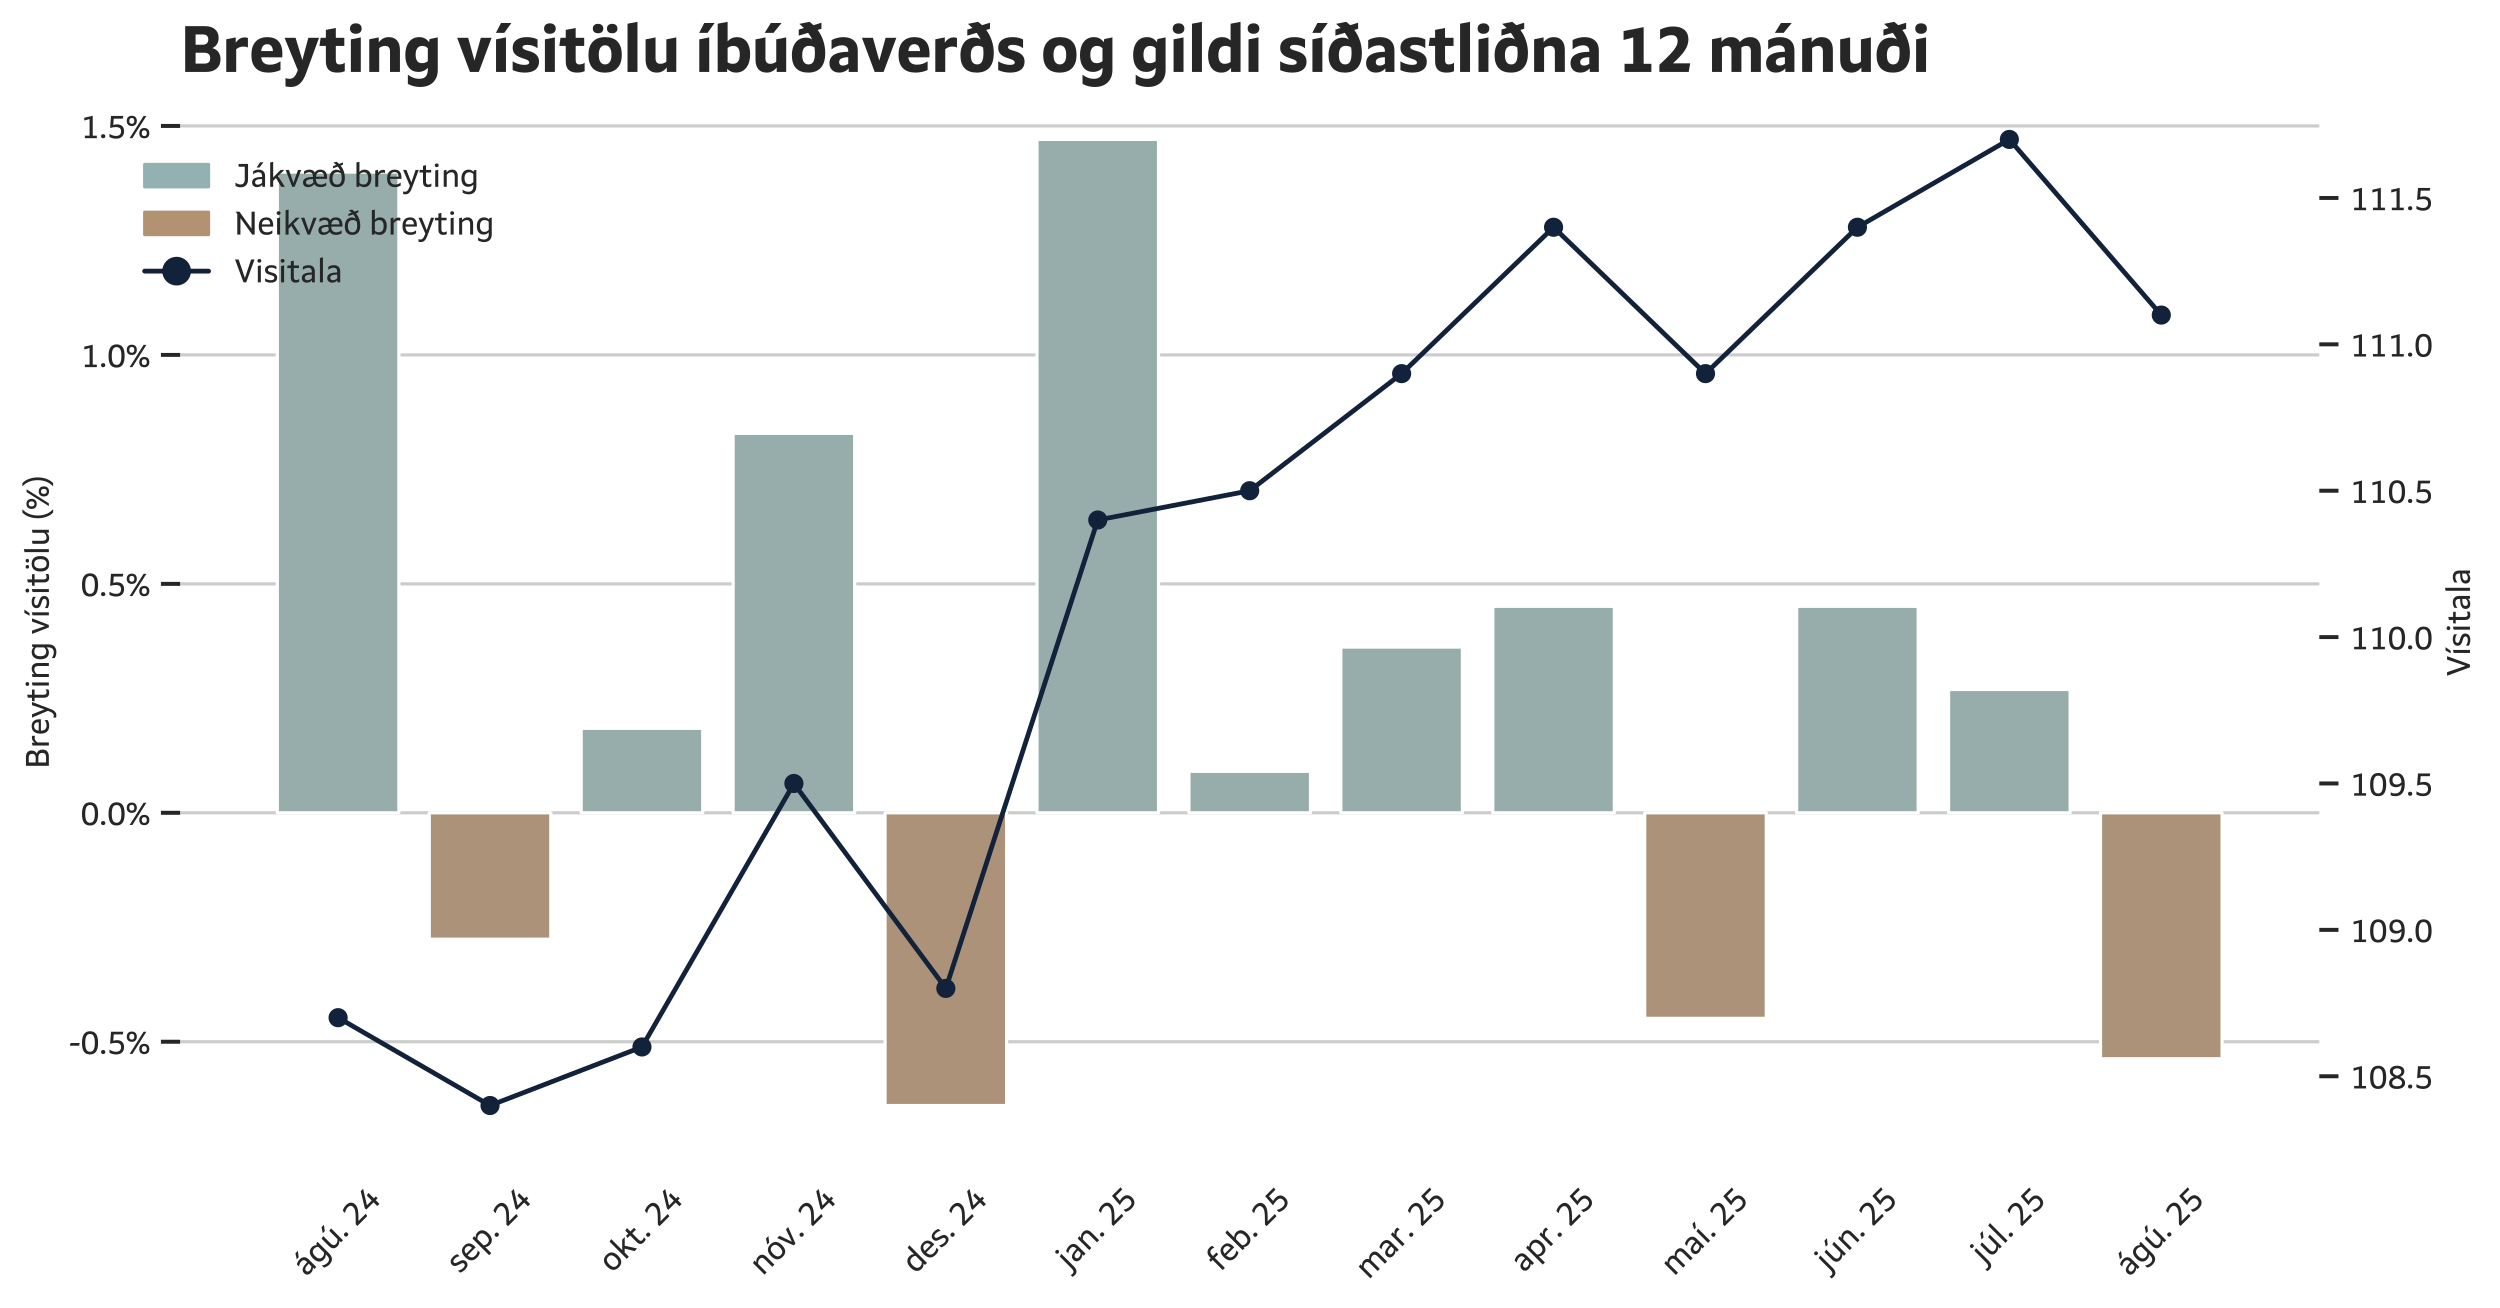 <?xml version="1.0" encoding="utf-8" standalone="no"?>
<!DOCTYPE svg PUBLIC "-//W3C//DTD SVG 1.1//EN"
  "http://www.w3.org/Graphics/SVG/1.1/DTD/svg11.dtd">
<svg xmlns:xlink="http://www.w3.org/1999/xlink" width="782.53pt" height="409.51pt" viewBox="0 0 782.53 409.51" xmlns="http://www.w3.org/2000/svg" version="1.1">
 <defs>
  <style type="text/css">*{stroke-linejoin: round; stroke-linecap: butt}</style>
 </defs>
 <g id="figure_1">
  <g id="patch_1">
   <path d="M 0 409.51 
L 782.53 409.51 
L 782.53 0 
L 0 0 
z
" style="fill: #ffffff"/>
  </g>
  <g id="axes_1">
   <g id="patch_2">
    <path d="M 56.37 361.159 
L 725.97 361.159 
L 725.97 28.519 
L 56.37 28.519 
z
" style="fill: #ffffff"/>
   </g>
   <g id="matplotlib.axis_1">
    <g id="xtick_1">
     <g id="text_1">
      <!-- ágú. 24 -->
      <g style="fill: #262626" transform="translate(95.771 399.827) rotate(-45) scale(0.1 -0.1)">
       <defs>
        <path id="Setimo-Regular-e1" d="M 320 851 
Q 320 1402 800 1664 
Q 1280 1926 2278 1926 
L 2278 2112 
Q 2278 2470 2096 2662 
Q 1914 2854 1568 2854 
Q 1306 2854 1027 2745 
Q 749 2637 525 2445 
L 525 3040 
Q 1011 3360 1619 3360 
Q 2208 3360 2534 3040 
Q 2861 2720 2861 2131 
L 2861 0 
L 2310 0 
L 2310 416 
Q 2144 186 1878 61 
Q 1613 -64 1299 -64 
Q 845 -64 582 182 
Q 320 429 320 851 
z
M 1440 422 
Q 1683 422 1907 524 
Q 2131 627 2278 806 
L 2278 1517 
Q 1568 1517 1238 1366 
Q 909 1216 909 890 
Q 909 666 1046 544 
Q 1184 422 1440 422 
z
M 1216 3776 
L 1869 4787 
L 2547 4787 
L 1754 3776 
L 1216 3776 
z
" transform="scale(0.016)"/>
        <path id="Setimo-Regular-67" d="M 1709 3360 
Q 2003 3360 2259 3241 
Q 2515 3123 2682 2912 
L 2707 3213 
L 3206 3328 
L 3206 51 
Q 3206 -666 2806 -1069 
Q 2406 -1472 1696 -1472 
Q 1382 -1472 1078 -1385 
Q 774 -1299 525 -1139 
L 525 -544 
Q 762 -749 1059 -857 
Q 1357 -966 1658 -966 
Q 2118 -966 2368 -697 
Q 2618 -429 2618 58 
L 2618 454 
Q 2246 0 1626 0 
Q 992 0 640 429 
Q 288 858 288 1632 
Q 288 2445 662 2902 
Q 1037 3360 1709 3360 
z
M 1766 518 
Q 2016 518 2237 627 
Q 2458 736 2618 934 
L 2618 2496 
Q 2291 2842 1837 2842 
Q 1370 2842 1133 2544 
Q 896 2246 896 1670 
Q 896 1107 1120 812 
Q 1344 518 1766 518 
z
" transform="scale(0.016)"/>
        <path id="Setimo-Regular-fa" d="M 2707 0 
L 2707 486 
Q 2298 -64 1632 -64 
Q 1094 -64 809 259 
Q 525 582 525 1184 
L 525 3194 
L 1114 3322 
L 1114 1254 
Q 1114 454 1754 454 
Q 2016 454 2256 582 
Q 2496 710 2675 947 
L 2675 3194 
L 3264 3322 
L 3264 0 
L 2707 0 
z
M 1453 3776 
L 2106 4787 
L 2784 4787 
L 1990 3776 
L 1453 3776 
z
" transform="scale(0.016)"/>
        <path id="Setimo-Regular-2e" d="M 352 384 
Q 352 563 467 672 
Q 582 781 774 781 
Q 966 781 1078 675 
Q 1190 570 1190 384 
Q 1190 198 1078 89 
Q 966 -19 774 -19 
Q 582 -19 467 89 
Q 352 198 352 384 
z
" transform="scale(0.016)"/>
        <path id="Setimo-Regular-20" transform="scale(0.016)"/>
        <path id="Setimo-Regular-32" d="M 3213 3238 
Q 3213 2893 3062 2553 
Q 2912 2214 2525 1750 
Q 2138 1286 1363 531 
L 3366 531 
L 3270 0 
L 531 0 
L 531 442 
Q 1370 1274 1795 1747 
Q 2221 2221 2397 2541 
Q 2573 2861 2573 3194 
Q 2573 3539 2365 3728 
Q 2157 3917 1779 3917 
Q 1498 3917 1190 3805 
Q 883 3693 614 3494 
L 614 4115 
Q 1184 4448 1843 4448 
Q 2496 4448 2854 4131 
Q 3213 3814 3213 3238 
z
" transform="scale(0.016)"/>
        <path id="Setimo-Regular-34" d="M 2950 1536 
L 3482 1536 
L 3482 1037 
L 2950 1037 
L 2950 0 
L 2355 0 
L 2355 1037 
L 326 1037 
L 326 1421 
L 2125 4352 
L 2790 4352 
L 1030 1536 
L 2355 1536 
L 2355 2899 
L 2950 3034 
L 2950 1536 
z
" transform="scale(0.016)"/>
       </defs>
       <use xlink:href="#Setimo-Regular-e1"/>
       <use xlink:href="#Setimo-Regular-67" x="52.9"/>
       <use xlink:href="#Setimo-Regular-fa" x="111.7"/>
       <use xlink:href="#Setimo-Regular-2e" x="171.4"/>
       <use xlink:href="#Setimo-Regular-20" x="195.5"/>
       <use xlink:href="#Setimo-Regular-32" x="219"/>
       <use xlink:href="#Setimo-Regular-34" x="278"/>
      </g>
     </g>
    </g>
    <g id="xtick_2">
     <g id="text_2">
      <!-- sep. 24 -->
      <g style="fill: #262626" transform="translate(143.872 398.95) rotate(-45) scale(0.1 -0.1)">
       <defs>
        <path id="Setimo-Regular-73" d="M 864 2458 
Q 864 2304 963 2208 
Q 1062 2112 1225 2048 
Q 1389 1984 1584 1933 
Q 1779 1882 1971 1811 
Q 2163 1741 2326 1632 
Q 2490 1523 2589 1350 
Q 2688 1178 2688 915 
Q 2688 448 2355 192 
Q 2022 -64 1421 -64 
Q 800 -64 320 211 
L 320 781 
Q 531 614 832 515 
Q 1133 416 1434 416 
Q 1760 416 1942 537 
Q 2125 659 2125 870 
Q 2125 1030 2025 1132 
Q 1926 1235 1763 1302 
Q 1600 1370 1408 1427 
Q 1216 1485 1021 1552 
Q 826 1619 662 1724 
Q 499 1830 400 1993 
Q 301 2157 301 2406 
Q 301 2854 633 3107 
Q 966 3360 1555 3360 
Q 2125 3360 2528 3104 
L 2528 2534 
Q 2336 2701 2080 2790 
Q 1824 2880 1530 2880 
Q 1210 2880 1037 2768 
Q 864 2656 864 2458 
z
" transform="scale(0.016)"/>
        <path id="Setimo-Regular-65" d="M 870 1555 
Q 896 979 1145 710 
Q 1395 442 1894 442 
Q 2470 442 2944 832 
L 2944 243 
Q 2464 -64 1837 -64 
Q 1075 -64 681 365 
Q 288 794 288 1626 
Q 288 2464 672 2912 
Q 1056 3360 1773 3360 
Q 2432 3360 2768 2960 
Q 3104 2560 3104 1779 
Q 3104 1600 3098 1555 
L 870 1555 
z
M 1754 2886 
Q 992 2886 883 1984 
L 2528 1984 
Q 2509 2445 2320 2665 
Q 2131 2886 1754 2886 
z
" transform="scale(0.016)"/>
        <path id="Setimo-Regular-70" d="M 2054 -64 
Q 1786 -64 1549 25 
Q 1312 115 1146 275 
L 1146 -1408 
L 557 -1408 
L 557 3200 
L 1114 3328 
L 1114 2867 
Q 1504 3360 2144 3360 
Q 2771 3360 3123 2921 
Q 3475 2483 3475 1696 
Q 3475 870 3100 403 
Q 2726 -64 2054 -64 
z
M 2003 2842 
Q 1485 2842 1146 2419 
L 1146 749 
Q 1446 454 1920 454 
Q 2867 454 2867 1658 
Q 2867 2234 2646 2538 
Q 2426 2842 2003 2842 
z
" transform="scale(0.016)"/>
       </defs>
       <use xlink:href="#Setimo-Regular-73"/>
       <use xlink:href="#Setimo-Regular-65" x="46.2"/>
       <use xlink:href="#Setimo-Regular-70" x="99.2"/>
       <use xlink:href="#Setimo-Regular-2e" x="158"/>
       <use xlink:href="#Setimo-Regular-20" x="182.1"/>
       <use xlink:href="#Setimo-Regular-32" x="205.6"/>
       <use xlink:href="#Setimo-Regular-34" x="264.6"/>
      </g>
     </g>
    </g>
    <g id="xtick_3">
     <g id="text_3">
      <!-- okt. 24 -->
      <g style="fill: #262626" transform="translate(191.574 398.659) rotate(-45) scale(0.1 -0.1)">
       <defs>
        <path id="Setimo-Regular-6f" d="M 3315 1645 
Q 3315 813 2924 374 
Q 2534 -64 1792 -64 
Q 1050 -64 669 368 
Q 288 800 288 1645 
Q 288 2477 678 2918 
Q 1069 3360 1811 3360 
Q 2554 3360 2934 2928 
Q 3315 2496 3315 1645 
z
M 896 1651 
Q 896 442 1798 442 
Q 2707 442 2707 1651 
Q 2707 2854 1805 2854 
Q 896 2854 896 1651 
z
" transform="scale(0.016)"/>
        <path id="Setimo-Regular-6b" d="M 1139 1830 
L 2579 3296 
L 3302 3296 
L 2086 2099 
L 3430 0 
L 2714 0 
L 1696 1709 
L 1139 1158 
L 1139 0 
L 557 0 
L 557 4762 
L 1139 4896 
L 1139 1830 
z
" transform="scale(0.016)"/>
        <path id="Setimo-Regular-74" d="M 166 3296 
L 794 3296 
L 794 4109 
L 1382 4243 
L 1382 3296 
L 2394 3296 
L 2394 2790 
L 1382 2790 
L 1382 1030 
Q 1382 736 1494 589 
Q 1606 442 1850 442 
Q 2010 442 2163 496 
Q 2317 550 2432 640 
L 2432 90 
Q 2125 -64 1747 -64 
Q 794 -64 794 966 
L 794 2790 
L 83 2790 
L 166 3296 
z
" transform="scale(0.016)"/>
       </defs>
       <use xlink:href="#Setimo-Regular-6f"/>
       <use xlink:href="#Setimo-Regular-6b" x="56.3"/>
       <use xlink:href="#Setimo-Regular-74" x="111.8"/>
       <use xlink:href="#Setimo-Regular-2e" x="153.9"/>
       <use xlink:href="#Setimo-Regular-20" x="178"/>
       <use xlink:href="#Setimo-Regular-32" x="201.5"/>
       <use xlink:href="#Setimo-Regular-34" x="260.5"/>
      </g>
     </g>
    </g>
    <g id="xtick_4">
     <g id="text_4">
      <!-- nóv. 24 -->
      <g style="fill: #262626" transform="translate(238.668 399.586) rotate(-45) scale(0.1 -0.1)">
       <defs>
        <path id="Setimo-Regular-6e" d="M 1114 3328 
L 1114 2810 
Q 1523 3360 2189 3360 
Q 2726 3360 3011 3037 
Q 3296 2714 3296 2112 
L 3296 0 
L 2707 0 
L 2707 2042 
Q 2707 2842 2067 2842 
Q 1805 2842 1565 2714 
Q 1325 2586 1146 2349 
L 1146 0 
L 557 0 
L 557 3200 
L 1114 3328 
z
" transform="scale(0.016)"/>
        <path id="Setimo-Regular-f3" d="M 3315 1645 
Q 3315 813 2924 374 
Q 2534 -64 1792 -64 
Q 1050 -64 669 368 
Q 288 800 288 1645 
Q 288 2477 678 2918 
Q 1069 3360 1811 3360 
Q 2554 3360 2934 2928 
Q 3315 2496 3315 1645 
z
M 896 1651 
Q 896 442 1798 442 
Q 2707 442 2707 1651 
Q 2707 2854 1805 2854 
Q 896 2854 896 1651 
z
M 1363 3776 
L 2016 4787 
L 2694 4787 
L 1901 3776 
L 1363 3776 
z
" transform="scale(0.016)"/>
        <path id="Setimo-Regular-76" d="M 755 3296 
L 1638 762 
L 2528 3296 
L 3155 3296 
L 1869 0 
L 1389 0 
L 109 3296 
L 755 3296 
z
" transform="scale(0.016)"/>
       </defs>
       <use xlink:href="#Setimo-Regular-6e"/>
       <use xlink:href="#Setimo-Regular-f3" x="59.7"/>
       <use xlink:href="#Setimo-Regular-76" x="116"/>
       <use xlink:href="#Setimo-Regular-2e" x="167"/>
       <use xlink:href="#Setimo-Regular-20" x="191.1"/>
       <use xlink:href="#Setimo-Regular-32" x="214.6"/>
       <use xlink:href="#Setimo-Regular-34" x="273.6"/>
      </g>
     </g>
    </g>
    <g id="xtick_5">
     <g id="text_5">
      <!-- des. 24 -->
      <g style="fill: #262626" transform="translate(286.543 398.95) rotate(-45) scale(0.1 -0.1)">
       <defs>
        <path id="Setimo-Regular-64" d="M 1715 3360 
Q 1984 3360 2217 3270 
Q 2451 3181 2618 3021 
L 2618 4762 
L 3206 4896 
L 3206 0 
L 2650 0 
L 2650 429 
Q 2259 -64 1626 -64 
Q 992 -64 640 374 
Q 288 813 288 1600 
Q 288 2426 665 2893 
Q 1043 3360 1715 3360 
z
M 1766 454 
Q 2022 454 2240 560 
Q 2458 666 2618 870 
L 2618 2547 
Q 2304 2842 1843 2842 
Q 1376 2842 1136 2538 
Q 896 2234 896 1638 
Q 896 1056 1120 755 
Q 1344 454 1766 454 
z
" transform="scale(0.016)"/>
       </defs>
       <use xlink:href="#Setimo-Regular-64"/>
       <use xlink:href="#Setimo-Regular-65" x="58.8"/>
       <use xlink:href="#Setimo-Regular-73" x="111.8"/>
       <use xlink:href="#Setimo-Regular-2e" x="158"/>
       <use xlink:href="#Setimo-Regular-20" x="182.1"/>
       <use xlink:href="#Setimo-Regular-32" x="205.6"/>
       <use xlink:href="#Setimo-Regular-34" x="264.6"/>
      </g>
     </g>
    </g>
    <g id="xtick_6">
     <g id="text_6">
      <!-- jan. 25 -->
      <g style="fill: #262626" transform="translate(334.693 397.55) rotate(-45) scale(0.1 -0.1)">
       <defs>
        <path id="Setimo-Regular-6a" d="M 557 3194 
L 1146 3328 
L 1146 -102 
Q 1146 -1472 19 -1472 
Q -230 -1472 -486 -1395 
L -486 -877 
Q -282 -966 -58 -966 
Q 256 -966 406 -748 
Q 557 -531 557 -83 
L 557 3194 
z
M 851 3846 
Q 678 3846 576 3942 
Q 474 4038 474 4205 
Q 474 4371 576 4470 
Q 678 4570 851 4570 
Q 1024 4570 1129 4470 
Q 1235 4371 1235 4205 
Q 1235 4038 1129 3942 
Q 1024 3846 851 3846 
z
" transform="scale(0.016)"/>
        <path id="Setimo-Regular-61" d="M 320 851 
Q 320 1402 800 1664 
Q 1280 1926 2278 1926 
L 2278 2112 
Q 2278 2470 2096 2662 
Q 1914 2854 1568 2854 
Q 1306 2854 1027 2745 
Q 749 2637 525 2445 
L 525 3040 
Q 1011 3360 1619 3360 
Q 2208 3360 2534 3040 
Q 2861 2720 2861 2131 
L 2861 0 
L 2310 0 
L 2310 416 
Q 2144 186 1878 61 
Q 1613 -64 1299 -64 
Q 845 -64 582 182 
Q 320 429 320 851 
z
M 1440 422 
Q 1683 422 1907 524 
Q 2131 627 2278 806 
L 2278 1517 
Q 1568 1517 1238 1366 
Q 909 1216 909 890 
Q 909 666 1046 544 
Q 1184 422 1440 422 
z
" transform="scale(0.016)"/>
        <path id="Setimo-Regular-35" d="M 1331 3821 
L 1235 2579 
Q 1600 2701 1971 2701 
Q 2637 2701 2995 2352 
Q 3354 2003 3354 1357 
Q 3354 666 2944 285 
Q 2534 -96 1792 -96 
Q 1094 -96 493 237 
L 493 858 
Q 774 659 1113 547 
Q 1453 435 1792 435 
Q 2266 435 2515 668 
Q 2765 902 2765 1338 
Q 2765 1760 2515 1965 
Q 2266 2170 1754 2170 
Q 1498 2170 1190 2122 
Q 883 2074 621 1990 
L 800 4352 
L 3200 4352 
L 3098 3821 
L 1331 3821 
z
" transform="scale(0.016)"/>
       </defs>
       <use xlink:href="#Setimo-Regular-6a"/>
       <use xlink:href="#Setimo-Regular-61" x="26.6"/>
       <use xlink:href="#Setimo-Regular-6e" x="79.5"/>
       <use xlink:href="#Setimo-Regular-2e" x="139.2"/>
       <use xlink:href="#Setimo-Regular-20" x="163.3"/>
       <use xlink:href="#Setimo-Regular-32" x="186.8"/>
       <use xlink:href="#Setimo-Regular-35" x="245.8"/>
      </g>
     </g>
    </g>
    <g id="xtick_7">
     <g id="text_7">
      <!-- feb. 25 -->
      <g style="fill: #262626" transform="translate(381.996 398.27) rotate(-45) scale(0.1 -0.1)">
       <defs>
        <path id="Setimo-Regular-66" d="M 186 3296 
L 646 3296 
L 646 3533 
Q 646 4186 995 4557 
Q 1344 4928 1946 4928 
Q 2298 4928 2566 4794 
L 2566 4237 
Q 2310 4422 1984 4422 
Q 1626 4422 1430 4192 
Q 1235 3962 1235 3533 
L 1235 3296 
L 2208 3296 
L 2208 2797 
L 1235 2797 
L 1235 0 
L 646 0 
L 646 2797 
L 96 2797 
L 186 3296 
z
" transform="scale(0.016)"/>
        <path id="Setimo-Regular-62" d="M 2054 -64 
Q 1779 -64 1532 32 
Q 1286 128 1114 307 
L 1114 0 
L 557 0 
L 557 4762 
L 1146 4896 
L 1146 2906 
Q 1523 3360 2144 3360 
Q 2771 3360 3123 2921 
Q 3475 2483 3475 1696 
Q 3475 870 3097 403 
Q 2720 -64 2054 -64 
z
M 2003 2842 
Q 1747 2842 1526 2733 
Q 1306 2624 1146 2419 
L 1146 749 
Q 1459 454 1920 454 
Q 2387 454 2627 758 
Q 2867 1062 2867 1658 
Q 2867 2234 2646 2538 
Q 2426 2842 2003 2842 
z
" transform="scale(0.016)"/>
       </defs>
       <use xlink:href="#Setimo-Regular-66"/>
       <use xlink:href="#Setimo-Regular-65" x="36.6"/>
       <use xlink:href="#Setimo-Regular-62" x="89.6"/>
       <use xlink:href="#Setimo-Regular-2e" x="148.4"/>
       <use xlink:href="#Setimo-Regular-20" x="172.5"/>
       <use xlink:href="#Setimo-Regular-32" x="196"/>
       <use xlink:href="#Setimo-Regular-35" x="255"/>
      </g>
     </g>
    </g>
    <g id="xtick_8">
     <g id="text_8">
      <!-- mar. 25 -->
      <g style="fill: #262626" transform="translate(428.311 400.754) rotate(-45) scale(0.1 -0.1)">
       <defs>
        <path id="Setimo-Regular-6d" d="M 2131 3360 
Q 2451 3360 2684 3213 
Q 2918 3066 3040 2784 
Q 3443 3360 4141 3360 
Q 4646 3360 4915 3037 
Q 5184 2714 5184 2112 
L 5184 0 
L 4595 0 
L 4595 2042 
Q 4595 2842 3981 2842 
Q 3738 2842 3523 2720 
Q 3309 2598 3149 2368 
Q 3168 2234 3168 2112 
L 3168 0 
L 2579 0 
L 2579 2042 
Q 2579 2842 1958 2842 
Q 1728 2842 1520 2726 
Q 1312 2611 1146 2387 
L 1146 0 
L 557 0 
L 557 3200 
L 1114 3328 
L 1114 2842 
Q 1498 3360 2131 3360 
z
" transform="scale(0.016)"/>
        <path id="Setimo-Regular-72" d="M 557 3200 
L 1114 3328 
L 1114 2733 
Q 1478 3322 2099 3322 
Q 2304 3322 2458 3258 
L 2458 2682 
Q 2266 2778 2035 2778 
Q 1766 2778 1539 2627 
Q 1312 2477 1146 2195 
L 1146 0 
L 557 0 
L 557 3200 
z
" transform="scale(0.016)"/>
       </defs>
       <use xlink:href="#Setimo-Regular-6d"/>
       <use xlink:href="#Setimo-Regular-61" x="89.2"/>
       <use xlink:href="#Setimo-Regular-72" x="142.1"/>
       <use xlink:href="#Setimo-Regular-2e" x="183.5"/>
       <use xlink:href="#Setimo-Regular-20" x="207.6"/>
       <use xlink:href="#Setimo-Regular-32" x="231.1"/>
       <use xlink:href="#Setimo-Regular-35" x="290.1"/>
      </g>
     </g>
    </g>
    <g id="xtick_9">
     <g id="text_9">
      <!-- apr. 25 -->
      <g style="fill: #262626" transform="translate(476.943 398.604) rotate(-45) scale(0.1 -0.1)">
       <use xlink:href="#Setimo-Regular-61"/>
       <use xlink:href="#Setimo-Regular-70" x="52.9"/>
       <use xlink:href="#Setimo-Regular-72" x="111.7"/>
       <use xlink:href="#Setimo-Regular-2e" x="153.1"/>
       <use xlink:href="#Setimo-Regular-20" x="177.2"/>
       <use xlink:href="#Setimo-Regular-32" x="200.7"/>
       <use xlink:href="#Setimo-Regular-35" x="259.7"/>
      </g>
     </g>
    </g>
    <g id="xtick_10">
     <g id="text_10">
      <!-- maí. 25 -->
      <g style="fill: #262626" transform="translate(523.948 399.706) rotate(-45) scale(0.1 -0.1)">
       <defs>
        <path id="Setimo-Regular-ed" d="M 557 3194 
L 1146 3328 
L 1146 0 
L 557 0 
L 557 3194 
z
M 487 3776 
L 1037 4787 
L 1690 4787 
L 986 3776 
L 487 3776 
z
" transform="scale(0.016)"/>
       </defs>
       <use xlink:href="#Setimo-Regular-6d"/>
       <use xlink:href="#Setimo-Regular-61" x="89.2"/>
       <use xlink:href="#Setimo-Regular-ed" x="142.1"/>
       <use xlink:href="#Setimo-Regular-2e" x="168.7"/>
       <use xlink:href="#Setimo-Regular-20" x="192.8"/>
       <use xlink:href="#Setimo-Regular-32" x="216.3"/>
       <use xlink:href="#Setimo-Regular-35" x="275.3"/>
      </g>
     </g>
    </g>
    <g id="xtick_11">
     <g id="text_11">
      <!-- jún. 25 -->
      <g style="fill: #262626" transform="translate(572.237 398.03) rotate(-45) scale(0.1 -0.1)">
       <use xlink:href="#Setimo-Regular-6a"/>
       <use xlink:href="#Setimo-Regular-fa" x="26.6"/>
       <use xlink:href="#Setimo-Regular-6e" x="86.3"/>
       <use xlink:href="#Setimo-Regular-2e" x="146"/>
       <use xlink:href="#Setimo-Regular-20" x="170.1"/>
       <use xlink:href="#Setimo-Regular-32" x="193.6"/>
       <use xlink:href="#Setimo-Regular-35" x="252.6"/>
      </g>
     </g>
    </g>
    <g id="xtick_12">
     <g id="text_12">
      <!-- júl. 25 -->
      <g style="fill: #262626" transform="translate(621 395.76) rotate(-45) scale(0.1 -0.1)">
       <defs>
        <path id="Setimo-Regular-6c" d="M 1146 0 
L 557 0 
L 557 4762 
L 1146 4896 
L 1146 0 
z
" transform="scale(0.016)"/>
       </defs>
       <use xlink:href="#Setimo-Regular-6a"/>
       <use xlink:href="#Setimo-Regular-fa" x="26.6"/>
       <use xlink:href="#Setimo-Regular-6c" x="86.3"/>
       <use xlink:href="#Setimo-Regular-2e" x="112.9"/>
       <use xlink:href="#Setimo-Regular-20" x="137"/>
       <use xlink:href="#Setimo-Regular-32" x="160.5"/>
       <use xlink:href="#Setimo-Regular-35" x="219.5"/>
      </g>
     </g>
    </g>
    <g id="xtick_13">
     <g id="text_13">
      <!-- ágú. 25 -->
      <g style="fill: #262626" transform="translate(666.453 399.827) rotate(-45) scale(0.1 -0.1)">
       <use xlink:href="#Setimo-Regular-e1"/>
       <use xlink:href="#Setimo-Regular-67" x="52.9"/>
       <use xlink:href="#Setimo-Regular-fa" x="111.7"/>
       <use xlink:href="#Setimo-Regular-2e" x="171.4"/>
       <use xlink:href="#Setimo-Regular-20" x="195.5"/>
       <use xlink:href="#Setimo-Regular-32" x="219"/>
       <use xlink:href="#Setimo-Regular-35" x="278"/>
      </g>
     </g>
    </g>
   </g>
   <g id="matplotlib.axis_2">
    <g id="ytick_1">
     <g id="line2d_1">
      <path d="M 56.37 326.078 
L 725.97 326.078 
" clip-path="url(#p0633be7793)" style="fill: none; stroke: #cccccc; stroke-linecap: round"/>
     </g>
     <g id="line2d_2">
      <defs>
       <path id="m5a9864419a" d="M 0 0 
L -6 0 
" style="stroke: #262626; stroke-width: 1.25"/>
      </defs>
      <g>
       <use xlink:href="#m5a9864419a" x="56.37" y="326.078" style="fill: #262626; stroke: #262626; stroke-width: 1.25"/>
      </g>
     </g>
     <g id="text_14">
      <!-- -0.5% -->
      <g style="fill: #262626" transform="translate(21.591 329.903) scale(0.1 -0.1)">
       <defs>
        <path id="Setimo-Regular-2d" d="M 294 2150 
L 2093 2150 
L 1990 1613 
L 192 1613 
L 294 2150 
z
" transform="scale(0.016)"/>
        <path id="Setimo-Regular-30" d="M 3462 2176 
Q 3462 1030 3072 467 
Q 2682 -96 1882 -96 
Q 1069 -96 691 454 
Q 314 1005 314 2176 
Q 314 3322 707 3885 
Q 1101 4448 1894 4448 
Q 2701 4448 3081 3897 
Q 3462 3347 3462 2176 
z
M 2829 2176 
Q 2829 3072 2601 3494 
Q 2374 3917 1888 3917 
Q 1402 3917 1174 3494 
Q 947 3072 947 2176 
Q 947 1280 1174 857 
Q 1402 435 1888 435 
Q 2374 435 2601 857 
Q 2829 1280 2829 2176 
z
" transform="scale(0.016)"/>
        <path id="Setimo-Regular-25" d="M 3616 410 
Q 3859 410 3987 554 
Q 4115 698 4115 973 
Q 4115 1254 3987 1398 
Q 3859 1542 3616 1542 
Q 3379 1542 3254 1395 
Q 3130 1248 3130 973 
Q 3130 698 3254 554 
Q 3379 410 3616 410 
z
M 3616 1984 
Q 4090 1984 4349 1718 
Q 4608 1453 4608 973 
Q 4608 493 4345 230 
Q 4083 -32 3616 -32 
Q 3149 -32 2893 233 
Q 2637 499 2637 973 
Q 2637 1446 2896 1715 
Q 3155 1984 3616 1984 
z
M 1178 2810 
Q 1414 2810 1542 2957 
Q 1670 3104 1670 3379 
Q 1670 3654 1542 3801 
Q 1414 3949 1178 3949 
Q 941 3949 813 3801 
Q 685 3654 685 3379 
Q 685 3104 809 2957 
Q 934 2810 1178 2810 
z
M 1178 4384 
Q 1645 4384 1904 4118 
Q 2163 3853 2163 3379 
Q 2163 2906 1904 2640 
Q 1645 2374 1178 2374 
Q 710 2374 451 2636 
Q 192 2899 192 3379 
Q 192 3853 454 4118 
Q 717 4384 1178 4384 
z
M 1293 0 
L 749 0 
L 3488 4352 
L 4032 4352 
L 1293 0 
z
" transform="scale(0.016)"/>
       </defs>
       <use xlink:href="#Setimo-Regular-2d"/>
       <use xlink:href="#Setimo-Regular-30" x="35.7"/>
       <use xlink:href="#Setimo-Regular-2e" x="94.7"/>
       <use xlink:href="#Setimo-Regular-35" x="118.8"/>
       <use xlink:href="#Setimo-Regular-25" x="177.8"/>
      </g>
     </g>
    </g>
    <g id="ytick_2">
     <g id="line2d_3">
      <path d="M 56.37 254.414 
L 725.97 254.414 
" clip-path="url(#p0633be7793)" style="fill: none; stroke: #cccccc; stroke-linecap: round"/>
     </g>
     <g id="line2d_4">
      <g>
       <use xlink:href="#m5a9864419a" x="56.37" y="254.414" style="fill: #262626; stroke: #262626; stroke-width: 1.25"/>
      </g>
     </g>
     <g id="text_15">
      <!-- 0.0% -->
      <g style="fill: #262626" transform="translate(25.161 258.239) scale(0.1 -0.1)">
       <use xlink:href="#Setimo-Regular-30"/>
       <use xlink:href="#Setimo-Regular-2e" x="59"/>
       <use xlink:href="#Setimo-Regular-30" x="83.1"/>
       <use xlink:href="#Setimo-Regular-25" x="142.1"/>
      </g>
     </g>
    </g>
    <g id="ytick_3">
     <g id="line2d_5">
      <path d="M 56.37 182.75 
L 725.97 182.75 
" clip-path="url(#p0633be7793)" style="fill: none; stroke: #cccccc; stroke-linecap: round"/>
     </g>
     <g id="line2d_6">
      <g>
       <use xlink:href="#m5a9864419a" x="56.37" y="182.75" style="fill: #262626; stroke: #262626; stroke-width: 1.25"/>
      </g>
     </g>
     <g id="text_16">
      <!-- 0.5% -->
      <g style="fill: #262626" transform="translate(25.161 186.575) scale(0.1 -0.1)">
       <use xlink:href="#Setimo-Regular-30"/>
       <use xlink:href="#Setimo-Regular-2e" x="59"/>
       <use xlink:href="#Setimo-Regular-35" x="83.1"/>
       <use xlink:href="#Setimo-Regular-25" x="142.1"/>
      </g>
     </g>
    </g>
    <g id="ytick_4">
     <g id="line2d_7">
      <path d="M 56.37 111.087 
L 725.97 111.087 
" clip-path="url(#p0633be7793)" style="fill: none; stroke: #cccccc; stroke-linecap: round"/>
     </g>
     <g id="line2d_8">
      <g>
       <use xlink:href="#m5a9864419a" x="56.37" y="111.087" style="fill: #262626; stroke: #262626; stroke-width: 1.25"/>
      </g>
     </g>
     <g id="text_17">
      <!-- 1.0% -->
      <g style="fill: #262626" transform="translate(25.161 114.912) scale(0.1 -0.1)">
       <defs>
        <path id="Setimo-Regular-31" d="M 762 4000 
L 2413 4384 
L 2413 493 
L 3213 493 
L 3213 0 
L 877 0 
L 877 493 
L 1798 493 
L 1798 3750 
L 762 3456 
L 762 4000 
z
" transform="scale(0.016)"/>
       </defs>
       <use xlink:href="#Setimo-Regular-31"/>
       <use xlink:href="#Setimo-Regular-2e" x="59"/>
       <use xlink:href="#Setimo-Regular-30" x="83.1"/>
       <use xlink:href="#Setimo-Regular-25" x="142.1"/>
      </g>
     </g>
    </g>
    <g id="ytick_5">
     <g id="line2d_9">
      <path d="M 56.37 39.423 
L 725.97 39.423 
" clip-path="url(#p0633be7793)" style="fill: none; stroke: #cccccc; stroke-linecap: round"/>
     </g>
     <g id="line2d_10">
      <g>
       <use xlink:href="#m5a9864419a" x="56.37" y="39.423" style="fill: #262626; stroke: #262626; stroke-width: 1.25"/>
      </g>
     </g>
     <g id="text_18">
      <!-- 1.5% -->
      <g style="fill: #262626" transform="translate(25.161 43.248) scale(0.1 -0.1)">
       <use xlink:href="#Setimo-Regular-31"/>
       <use xlink:href="#Setimo-Regular-2e" x="59"/>
       <use xlink:href="#Setimo-Regular-35" x="83.1"/>
       <use xlink:href="#Setimo-Regular-25" x="142.1"/>
      </g>
     </g>
    </g>
    <g id="text_19">
     <!-- Breyting vísitölu (%) -->
     <g style="fill: #262626" transform="translate(15.291 240.692) rotate(-90) scale(0.1 -0.1)">
      <defs>
       <path id="Setimo-Regular-42" d="M 3603 3360 
Q 3603 3008 3449 2749 
Q 3296 2490 3008 2355 
Q 3392 2240 3590 1955 
Q 3789 1670 3789 1235 
Q 3789 640 3437 320 
Q 3085 0 2419 0 
L 621 0 
L 621 4480 
L 2310 4480 
Q 2938 4480 3270 4192 
Q 3603 3904 3603 3360 
z
M 1267 2054 
L 1267 544 
L 2304 544 
Q 2733 544 2937 726 
Q 3142 909 3142 1286 
Q 3142 1683 2918 1868 
Q 2694 2054 2227 2054 
L 1267 2054 
z
M 1267 2573 
L 2086 2573 
Q 2534 2573 2745 2742 
Q 2957 2912 2957 3270 
Q 2957 3610 2768 3773 
Q 2579 3936 2202 3936 
L 1267 3936 
L 1267 2573 
z
" transform="scale(0.016)"/>
       <path id="Setimo-Regular-79" d="M 755 3296 
L 1722 851 
L 2547 3296 
L 3174 3296 
L 1805 -314 
Q 1658 -710 1475 -969 
Q 1293 -1229 1069 -1350 
Q 845 -1472 544 -1472 
Q 320 -1472 115 -1408 
L 115 -890 
Q 307 -966 493 -966 
Q 768 -966 960 -758 
Q 1152 -550 1338 -77 
L 1440 186 
L 109 3296 
L 755 3296 
z
" transform="scale(0.016)"/>
       <path id="Setimo-Regular-69" d="M 851 3846 
Q 678 3846 576 3942 
Q 474 4038 474 4205 
Q 474 4371 576 4470 
Q 678 4570 851 4570 
Q 1024 4570 1129 4470 
Q 1235 4371 1235 4205 
Q 1235 4038 1129 3942 
Q 1024 3846 851 3846 
z
M 557 3194 
L 1146 3328 
L 1146 0 
L 557 0 
L 557 3194 
z
" transform="scale(0.016)"/>
       <path id="Setimo-Regular-f6" d="M 3315 1645 
Q 3315 813 2924 374 
Q 2534 -64 1792 -64 
Q 1050 -64 669 368 
Q 288 800 288 1645 
Q 288 2477 678 2918 
Q 1069 3360 1811 3360 
Q 2554 3360 2934 2928 
Q 3315 2496 3315 1645 
z
M 896 1651 
Q 896 442 1798 442 
Q 2707 442 2707 1651 
Q 2707 2854 1805 2854 
Q 896 2854 896 1651 
z
M 1210 3866 
Q 1050 3866 950 3958 
Q 851 4051 851 4205 
Q 851 4358 950 4454 
Q 1050 4550 1210 4550 
Q 1370 4550 1469 4457 
Q 1568 4365 1568 4211 
Q 1568 4058 1469 3962 
Q 1370 3866 1210 3866 
z
M 2400 3866 
Q 2240 3866 2141 3958 
Q 2042 4051 2042 4205 
Q 2042 4358 2141 4454 
Q 2240 4550 2400 4550 
Q 2560 4550 2659 4457 
Q 2758 4365 2758 4211 
Q 2758 4058 2659 3962 
Q 2560 3866 2400 3866 
z
" transform="scale(0.016)"/>
       <path id="Setimo-Regular-75" d="M 2707 0 
L 2707 486 
Q 2298 -64 1632 -64 
Q 1094 -64 809 259 
Q 525 582 525 1184 
L 525 3194 
L 1114 3322 
L 1114 1254 
Q 1114 454 1754 454 
Q 2016 454 2256 582 
Q 2496 710 2675 947 
L 2675 3194 
L 3264 3322 
L 3264 0 
L 2707 0 
z
" transform="scale(0.016)"/>
       <path id="Setimo-Regular-28" d="M 870 2170 
Q 870 269 2093 -838 
L 1459 -838 
Q 934 -378 630 432 
Q 326 1242 326 2170 
Q 326 3098 630 3907 
Q 934 4717 1459 5178 
L 2093 5178 
Q 1491 4621 1180 3862 
Q 870 3104 870 2170 
z
" transform="scale(0.016)"/>
       <path id="Setimo-Regular-29" d="M 1133 2170 
Q 1133 4070 -90 5178 
L 544 5178 
Q 1069 4717 1373 3907 
Q 1677 3098 1677 2170 
Q 1677 1242 1373 432 
Q 1069 -378 544 -838 
L -90 -838 
Q 512 -282 822 476 
Q 1133 1235 1133 2170 
z
" transform="scale(0.016)"/>
      </defs>
      <use xlink:href="#Setimo-Regular-42"/>
      <use xlink:href="#Setimo-Regular-72" x="64.5"/>
      <use xlink:href="#Setimo-Regular-65" x="105.9"/>
      <use xlink:href="#Setimo-Regular-79" x="158.9"/>
      <use xlink:href="#Setimo-Regular-74" x="210.2"/>
      <use xlink:href="#Setimo-Regular-69" x="252.3"/>
      <use xlink:href="#Setimo-Regular-6e" x="278.9"/>
      <use xlink:href="#Setimo-Regular-67" x="338.6"/>
      <use xlink:href="#Setimo-Regular-20" x="397.4"/>
      <use xlink:href="#Setimo-Regular-76" x="420.9"/>
      <use xlink:href="#Setimo-Regular-ed" x="471.9"/>
      <use xlink:href="#Setimo-Regular-73" x="498.5"/>
      <use xlink:href="#Setimo-Regular-69" x="544.7"/>
      <use xlink:href="#Setimo-Regular-74" x="571.3"/>
      <use xlink:href="#Setimo-Regular-f6" x="613.4"/>
      <use xlink:href="#Setimo-Regular-6c" x="669.7"/>
      <use xlink:href="#Setimo-Regular-75" x="696.3"/>
      <use xlink:href="#Setimo-Regular-20" x="756"/>
      <use xlink:href="#Setimo-Regular-28" x="779.5"/>
      <use xlink:href="#Setimo-Regular-25" x="810.8"/>
      <use xlink:href="#Setimo-Regular-29" x="885.8"/>
     </g>
    </g>
   </g>
   <g id="patch_3">
    <path d="M 86.807 254.414 
L 124.852 254.414 
L 124.852 53.863 
L 86.807 53.863 
z
" clip-path="url(#p0633be7793)" style="fill: #96adac; stroke: #ffffff; stroke-linejoin: miter"/>
   </g>
   <g id="patch_4">
    <path d="M 134.363 254.414 
L 172.409 254.414 
L 172.409 293.971 
L 134.363 293.971 
z
" clip-path="url(#p0633be7793)" style="fill: #ab9279; stroke: #ffffff; stroke-linejoin: miter"/>
   </g>
   <g id="patch_5">
    <path d="M 181.92 254.414 
L 219.966 254.414 
L 219.966 227.97 
L 181.92 227.97 
z
" clip-path="url(#p0633be7793)" style="fill: #96adac; stroke: #ffffff; stroke-linejoin: miter"/>
   </g>
   <g id="patch_6">
    <path d="M 229.477 254.414 
L 267.523 254.414 
L 267.523 135.635 
L 229.477 135.635 
z
" clip-path="url(#p0633be7793)" style="fill: #96adac; stroke: #ffffff; stroke-linejoin: miter"/>
   </g>
   <g id="patch_7">
    <path d="M 277.034 254.414 
L 315.079 254.414 
L 315.079 346.039 
L 277.034 346.039 
z
" clip-path="url(#p0633be7793)" style="fill: #ab9279; stroke: #ffffff; stroke-linejoin: miter"/>
   </g>
   <g id="patch_8">
    <path d="M 324.591 254.414 
L 362.636 254.414 
L 362.636 43.639 
L 324.591 43.639 
z
" clip-path="url(#p0633be7793)" style="fill: #96adac; stroke: #ffffff; stroke-linejoin: miter"/>
   </g>
   <g id="patch_9">
    <path d="M 372.148 254.414 
L 410.193 254.414 
L 410.193 241.432 
L 372.148 241.432 
z
" clip-path="url(#p0633be7793)" style="fill: #96adac; stroke: #ffffff; stroke-linejoin: miter"/>
   </g>
   <g id="patch_10">
    <path d="M 419.704 254.414 
L 457.75 254.414 
L 457.75 202.531 
L 419.704 202.531 
z
" clip-path="url(#p0633be7793)" style="fill: #96adac; stroke: #ffffff; stroke-linejoin: miter"/>
   </g>
   <g id="patch_11">
    <path d="M 467.261 254.414 
L 505.307 254.414 
L 505.307 189.794 
L 467.261 189.794 
z
" clip-path="url(#p0633be7793)" style="fill: #96adac; stroke: #ffffff; stroke-linejoin: miter"/>
   </g>
   <g id="patch_12">
    <path d="M 514.818 254.414 
L 552.863 254.414 
L 552.863 318.744 
L 514.818 318.744 
z
" clip-path="url(#p0633be7793)" style="fill: #ab9279; stroke: #ffffff; stroke-linejoin: miter"/>
   </g>
   <g id="patch_13">
    <path d="M 562.375 254.414 
L 600.42 254.414 
L 600.42 189.794 
L 562.375 189.794 
z
" clip-path="url(#p0633be7793)" style="fill: #96adac; stroke: #ffffff; stroke-linejoin: miter"/>
   </g>
   <g id="patch_14">
    <path d="M 609.932 254.414 
L 647.977 254.414 
L 647.977 215.816 
L 609.932 215.816 
z
" clip-path="url(#p0633be7793)" style="fill: #96adac; stroke: #ffffff; stroke-linejoin: miter"/>
   </g>
   <g id="patch_15">
    <path d="M 657.488 254.414 
L 695.534 254.414 
L 695.534 331.403 
L 657.488 331.403 
z
" clip-path="url(#p0633be7793)" style="fill: #ab9279; stroke: #ffffff; stroke-linejoin: miter"/>
   </g>
   <g id="line2d_11">
    <path clip-path="url(#p0633be7793)" style="fill: none; stroke: #424242; stroke-width: 2.25; stroke-linecap: round"/>
   </g>
   <g id="line2d_12">
    <path clip-path="url(#p0633be7793)" style="fill: none; stroke: #424242; stroke-width: 2.25; stroke-linecap: round"/>
   </g>
   <g id="line2d_13">
    <path clip-path="url(#p0633be7793)" style="fill: none; stroke: #424242; stroke-width: 2.25; stroke-linecap: round"/>
   </g>
   <g id="line2d_14">
    <path clip-path="url(#p0633be7793)" style="fill: none; stroke: #424242; stroke-width: 2.25; stroke-linecap: round"/>
   </g>
   <g id="line2d_15">
    <path clip-path="url(#p0633be7793)" style="fill: none; stroke: #424242; stroke-width: 2.25; stroke-linecap: round"/>
   </g>
   <g id="line2d_16">
    <path clip-path="url(#p0633be7793)" style="fill: none; stroke: #424242; stroke-width: 2.25; stroke-linecap: round"/>
   </g>
   <g id="line2d_17">
    <path clip-path="url(#p0633be7793)" style="fill: none; stroke: #424242; stroke-width: 2.25; stroke-linecap: round"/>
   </g>
   <g id="line2d_18">
    <path clip-path="url(#p0633be7793)" style="fill: none; stroke: #424242; stroke-width: 2.25; stroke-linecap: round"/>
   </g>
   <g id="line2d_19">
    <path clip-path="url(#p0633be7793)" style="fill: none; stroke: #424242; stroke-width: 2.25; stroke-linecap: round"/>
   </g>
   <g id="line2d_20">
    <path clip-path="url(#p0633be7793)" style="fill: none; stroke: #424242; stroke-width: 2.25; stroke-linecap: round"/>
   </g>
   <g id="line2d_21">
    <path clip-path="url(#p0633be7793)" style="fill: none; stroke: #424242; stroke-width: 2.25; stroke-linecap: round"/>
   </g>
   <g id="line2d_22">
    <path clip-path="url(#p0633be7793)" style="fill: none; stroke: #424242; stroke-width: 2.25; stroke-linecap: round"/>
   </g>
   <g id="line2d_23">
    <path clip-path="url(#p0633be7793)" style="fill: none; stroke: #424242; stroke-width: 2.25; stroke-linecap: round"/>
   </g>
   <g id="legend_1">
    <g id="patch_16">
     <path d="M 45.282 58.474 
L 65.282 58.474 
L 65.282 51.474 
L 45.282 51.474 
z
" style="fill: #92b1b0; stroke: #92b1b0; stroke-linejoin: miter"/>
    </g>
    <g id="text_20">
     <!-- Jákvæð breyting -->
     <g style="fill: #262626" transform="translate(73.282 58.474) scale(0.1 -0.1)">
      <defs>
       <path id="Setimo-Regular-4a" d="M 2726 4480 
L 2726 1523 
Q 2726 742 2352 323 
Q 1978 -96 1293 -96 
Q 749 -96 275 166 
L 275 826 
Q 736 461 1254 461 
Q 1670 461 1875 717 
Q 2080 973 2080 1504 
L 2080 3923 
L 877 3923 
L 877 4480 
L 2726 4480 
z
" transform="scale(0.016)"/>
       <path id="Setimo-Regular-e6" d="M 2618 2803 
Q 2976 3360 3712 3360 
Q 4365 3360 4697 2960 
Q 5030 2560 5030 1779 
Q 5030 1600 5024 1555 
L 2829 1555 
Q 2854 979 3100 710 
Q 3347 442 3840 442 
Q 4403 442 4870 832 
L 4870 243 
Q 4403 -64 3776 -64 
Q 2906 -64 2534 518 
Q 2310 243 1993 89 
Q 1677 -64 1318 -64 
Q 851 -64 585 182 
Q 320 429 320 851 
Q 320 1395 793 1657 
Q 1267 1920 2259 1926 
L 2259 2080 
Q 2259 2458 2076 2656 
Q 1894 2854 1542 2854 
Q 1293 2854 1024 2745 
Q 755 2637 525 2445 
L 525 3040 
Q 1037 3360 1600 3360 
Q 2355 3360 2618 2803 
z
M 1440 422 
Q 1715 422 1964 550 
Q 2214 678 2362 902 
Q 2278 1171 2266 1517 
Q 1562 1510 1235 1360 
Q 909 1210 909 890 
Q 909 666 1046 544 
Q 1184 422 1440 422 
z
M 3693 2886 
Q 2950 2886 2842 1984 
L 4454 1984 
Q 4435 2451 4249 2668 
Q 4064 2886 3693 2886 
z
" transform="scale(0.016)"/>
       <path id="Setimo-Regular-f0" d="M 998 4051 
L 1632 4282 
Q 1395 4518 1075 4749 
L 1722 4896 
Q 2010 4678 2189 4486 
L 2950 4762 
L 2950 4333 
L 2483 4160 
Q 3315 3123 3315 1786 
Q 3315 877 2921 406 
Q 2528 -64 1773 -64 
Q 1050 -64 669 365 
Q 288 794 288 1600 
Q 288 2413 659 2880 
Q 1030 3347 1677 3347 
Q 2138 3347 2451 3072 
Q 2266 3526 1926 3955 
L 998 3622 
L 998 4051 
z
M 2707 1760 
Q 2707 2150 2618 2547 
Q 2298 2842 1856 2842 
Q 1382 2842 1139 2538 
Q 896 2234 896 1632 
Q 896 1056 1123 749 
Q 1350 442 1786 442 
Q 2240 442 2473 778 
Q 2707 1114 2707 1760 
z
" transform="scale(0.016)"/>
      </defs>
      <use xlink:href="#Setimo-Regular-4a"/>
      <use xlink:href="#Setimo-Regular-e1" x="51.1"/>
      <use xlink:href="#Setimo-Regular-6b" x="104"/>
      <use xlink:href="#Setimo-Regular-76" x="159.5"/>
      <use xlink:href="#Setimo-Regular-e6" x="210.5"/>
      <use xlink:href="#Setimo-Regular-f0" x="293.6"/>
      <use xlink:href="#Setimo-Regular-20" x="350.5"/>
      <use xlink:href="#Setimo-Regular-62" x="374"/>
      <use xlink:href="#Setimo-Regular-72" x="432.8"/>
      <use xlink:href="#Setimo-Regular-65" x="474.2"/>
      <use xlink:href="#Setimo-Regular-79" x="527.2"/>
      <use xlink:href="#Setimo-Regular-74" x="578.5"/>
      <use xlink:href="#Setimo-Regular-69" x="620.6"/>
      <use xlink:href="#Setimo-Regular-6e" x="647.2"/>
      <use xlink:href="#Setimo-Regular-67" x="706.9"/>
     </g>
    </g>
    <g id="patch_17">
     <path d="M 45.282 73.424 
L 65.282 73.424 
L 65.282 66.424 
L 45.282 66.424 
z
" style="fill: #b39271; stroke: #b39271; stroke-linejoin: miter"/>
    </g>
    <g id="text_21">
     <!-- Neikvæð breyting -->
     <g style="fill: #262626" transform="translate(73.282 73.424) scale(0.1 -0.1)">
      <defs>
       <path id="Setimo-Regular-4e" d="M 3539 0 
L 1235 3213 
L 1235 0 
L 621 0 
L 621 4026 
L 294 4480 
L 1030 4480 
L 3411 1158 
L 3411 4480 
L 4026 4480 
L 4026 0 
L 3539 0 
z
" transform="scale(0.016)"/>
      </defs>
      <use xlink:href="#Setimo-Regular-4e"/>
      <use xlink:href="#Setimo-Regular-65" x="72.6"/>
      <use xlink:href="#Setimo-Regular-69" x="125.6"/>
      <use xlink:href="#Setimo-Regular-6b" x="152.2"/>
      <use xlink:href="#Setimo-Regular-76" x="207.7"/>
      <use xlink:href="#Setimo-Regular-e6" x="258.7"/>
      <use xlink:href="#Setimo-Regular-f0" x="341.8"/>
      <use xlink:href="#Setimo-Regular-20" x="398.7"/>
      <use xlink:href="#Setimo-Regular-62" x="422.2"/>
      <use xlink:href="#Setimo-Regular-72" x="481"/>
      <use xlink:href="#Setimo-Regular-65" x="522.4"/>
      <use xlink:href="#Setimo-Regular-79" x="575.4"/>
      <use xlink:href="#Setimo-Regular-74" x="626.7"/>
      <use xlink:href="#Setimo-Regular-69" x="668.8"/>
      <use xlink:href="#Setimo-Regular-6e" x="695.4"/>
      <use xlink:href="#Setimo-Regular-67" x="755.1"/>
     </g>
    </g>
    <g id="line2d_24">
     <path d="M 45.282 84.874 
L 55.282 84.874 
L 65.282 84.874 
" style="fill: none; stroke: #11223a; stroke-width: 1.5; stroke-linecap: round"/>
     <defs>
      <path id="m7873bab667" d="M 0 4 
C 1.061 4 2.078 3.579 2.828 2.828 
C 3.579 2.078 4 1.061 4 0 
C 4 -1.061 3.579 -2.078 2.828 -2.828 
C 2.078 -3.579 1.061 -4 0 -4 
C -1.061 -4 -2.078 -3.579 -2.828 -2.828 
C -3.579 -2.078 -4 -1.061 -4 0 
C -4 1.061 -3.579 2.078 -2.828 2.828 
C -2.078 3.579 -1.061 4 0 4 
z
" style="stroke: #11223a"/>
     </defs>
     <g>
      <use xlink:href="#m7873bab667" x="55.282" y="84.874" style="fill: #11223a; stroke: #11223a"/>
     </g>
    </g>
    <g id="text_22">
     <!-- Visitala -->
     <g style="fill: #262626" transform="translate(73.282 88.374) scale(0.1 -0.1)">
      <defs>
       <path id="Setimo-Regular-56" d="M 877 4480 
L 2112 864 
L 3328 4480 
L 4000 4480 
L 2368 0 
L 1830 0 
L 179 4480 
L 877 4480 
z
" transform="scale(0.016)"/>
      </defs>
      <use xlink:href="#Setimo-Regular-56"/>
      <use xlink:href="#Setimo-Regular-69" x="65.3"/>
      <use xlink:href="#Setimo-Regular-73" x="91.9"/>
      <use xlink:href="#Setimo-Regular-69" x="138.1"/>
      <use xlink:href="#Setimo-Regular-74" x="164.7"/>
      <use xlink:href="#Setimo-Regular-61" x="206.8"/>
      <use xlink:href="#Setimo-Regular-6c" x="259.7"/>
      <use xlink:href="#Setimo-Regular-61" x="286.3"/>
     </g>
    </g>
   </g>
  </g>
  <g id="axes_2">
   <g id="matplotlib.axis_3">
    <g id="ytick_6">
     <g id="line2d_25">
      <defs>
       <path id="m80ef5204f4" d="M 0 0 
L 6 0 
" style="stroke: #262626; stroke-width: 1.25"/>
      </defs>
      <g>
       <use xlink:href="#m80ef5204f4" x="725.97" y="336.875" style="fill: #262626; stroke: #262626; stroke-width: 1.25"/>
      </g>
     </g>
     <g id="text_23">
      <!-- 108.5 -->
      <g style="fill: #262626" transform="translate(735.47 340.7) scale(0.1 -0.1)">
       <defs>
        <path id="Setimo-Regular-38" d="M 1875 -96 
Q 1146 -96 742 208 
Q 339 512 339 1056 
Q 339 1875 1299 2240 
Q 877 2438 681 2700 
Q 486 2963 486 3322 
Q 486 3840 870 4144 
Q 1254 4448 1907 4448 
Q 2554 4448 2938 4150 
Q 3322 3853 3322 3347 
Q 3322 2630 2496 2253 
Q 2989 2054 3229 1769 
Q 3469 1485 3469 1088 
Q 3469 538 3043 221 
Q 2618 -96 1875 -96 
z
M 1901 422 
Q 2362 422 2611 595 
Q 2861 768 2861 1082 
Q 2861 1389 2624 1609 
Q 2387 1830 1894 1984 
Q 1382 1805 1164 1600 
Q 947 1395 947 1094 
Q 947 774 1196 598 
Q 1446 422 1901 422 
z
M 2726 3309 
Q 2726 3603 2508 3766 
Q 2291 3930 1901 3930 
Q 1510 3930 1296 3766 
Q 1082 3603 1082 3302 
Q 1082 3027 1267 2848 
Q 1453 2669 1914 2502 
Q 2342 2643 2534 2832 
Q 2726 3021 2726 3309 
z
" transform="scale(0.016)"/>
       </defs>
       <use xlink:href="#Setimo-Regular-31"/>
       <use xlink:href="#Setimo-Regular-30" x="59"/>
       <use xlink:href="#Setimo-Regular-38" x="118"/>
       <use xlink:href="#Setimo-Regular-2e" x="177"/>
       <use xlink:href="#Setimo-Regular-35" x="201.1"/>
      </g>
     </g>
    </g>
    <g id="ytick_7">
     <g id="line2d_26">
      <g>
       <use xlink:href="#m80ef5204f4" x="725.97" y="291.057" style="fill: #262626; stroke: #262626; stroke-width: 1.25"/>
      </g>
     </g>
     <g id="text_24">
      <!-- 109.0 -->
      <g style="fill: #262626" transform="translate(735.47 294.882) scale(0.1 -0.1)">
       <defs>
        <path id="Setimo-Regular-39" d="M 1530 435 
Q 2157 435 2461 841 
Q 2765 1248 2784 2118 
Q 2400 1658 1683 1658 
Q 1082 1658 742 2013 
Q 403 2368 403 2995 
Q 403 3661 787 4048 
Q 1171 4435 1830 4435 
Q 2598 4435 3001 3875 
Q 3405 3315 3405 2253 
Q 3405 1094 2934 499 
Q 2464 -96 1555 -96 
Q 1062 -96 653 70 
L 653 666 
Q 1037 435 1530 435 
z
M 1830 2189 
Q 2106 2189 2349 2304 
Q 2592 2419 2765 2637 
Q 2707 3277 2464 3603 
Q 2221 3930 1805 3930 
Q 1440 3930 1225 3693 
Q 1011 3456 1011 3046 
Q 1011 2637 1222 2413 
Q 1434 2189 1830 2189 
z
" transform="scale(0.016)"/>
       </defs>
       <use xlink:href="#Setimo-Regular-31"/>
       <use xlink:href="#Setimo-Regular-30" x="59"/>
       <use xlink:href="#Setimo-Regular-39" x="118"/>
       <use xlink:href="#Setimo-Regular-2e" x="177"/>
       <use xlink:href="#Setimo-Regular-30" x="201.1"/>
      </g>
     </g>
    </g>
    <g id="ytick_8">
     <g id="line2d_27">
      <g>
       <use xlink:href="#m80ef5204f4" x="725.97" y="245.239" style="fill: #262626; stroke: #262626; stroke-width: 1.25"/>
      </g>
     </g>
     <g id="text_25">
      <!-- 109.5 -->
      <g style="fill: #262626" transform="translate(735.47 249.064) scale(0.1 -0.1)">
       <use xlink:href="#Setimo-Regular-31"/>
       <use xlink:href="#Setimo-Regular-30" x="59"/>
       <use xlink:href="#Setimo-Regular-39" x="118"/>
       <use xlink:href="#Setimo-Regular-2e" x="177"/>
       <use xlink:href="#Setimo-Regular-35" x="201.1"/>
      </g>
     </g>
    </g>
    <g id="ytick_9">
     <g id="line2d_28">
      <g>
       <use xlink:href="#m80ef5204f4" x="725.97" y="199.421" style="fill: #262626; stroke: #262626; stroke-width: 1.25"/>
      </g>
     </g>
     <g id="text_26">
      <!-- 110.0 -->
      <g style="fill: #262626" transform="translate(735.47 203.246) scale(0.1 -0.1)">
       <use xlink:href="#Setimo-Regular-31"/>
       <use xlink:href="#Setimo-Regular-31" x="59"/>
       <use xlink:href="#Setimo-Regular-30" x="118"/>
       <use xlink:href="#Setimo-Regular-2e" x="177"/>
       <use xlink:href="#Setimo-Regular-30" x="201.1"/>
      </g>
     </g>
    </g>
    <g id="ytick_10">
     <g id="line2d_29">
      <g>
       <use xlink:href="#m80ef5204f4" x="725.97" y="153.602" style="fill: #262626; stroke: #262626; stroke-width: 1.25"/>
      </g>
     </g>
     <g id="text_27">
      <!-- 110.5 -->
      <g style="fill: #262626" transform="translate(735.47 157.427) scale(0.1 -0.1)">
       <use xlink:href="#Setimo-Regular-31"/>
       <use xlink:href="#Setimo-Regular-31" x="59"/>
       <use xlink:href="#Setimo-Regular-30" x="118"/>
       <use xlink:href="#Setimo-Regular-2e" x="177"/>
       <use xlink:href="#Setimo-Regular-35" x="201.1"/>
      </g>
     </g>
    </g>
    <g id="ytick_11">
     <g id="line2d_30">
      <g>
       <use xlink:href="#m80ef5204f4" x="725.97" y="107.784" style="fill: #262626; stroke: #262626; stroke-width: 1.25"/>
      </g>
     </g>
     <g id="text_28">
      <!-- 111.0 -->
      <g style="fill: #262626" transform="translate(735.47 111.609) scale(0.1 -0.1)">
       <use xlink:href="#Setimo-Regular-31"/>
       <use xlink:href="#Setimo-Regular-31" x="59"/>
       <use xlink:href="#Setimo-Regular-31" x="118"/>
       <use xlink:href="#Setimo-Regular-2e" x="177"/>
       <use xlink:href="#Setimo-Regular-30" x="201.1"/>
      </g>
     </g>
    </g>
    <g id="ytick_12">
     <g id="line2d_31">
      <g>
       <use xlink:href="#m80ef5204f4" x="725.97" y="61.966" style="fill: #262626; stroke: #262626; stroke-width: 1.25"/>
      </g>
     </g>
     <g id="text_29">
      <!-- 111.5 -->
      <g style="fill: #262626" transform="translate(735.47 65.791) scale(0.1 -0.1)">
       <use xlink:href="#Setimo-Regular-31"/>
       <use xlink:href="#Setimo-Regular-31" x="59"/>
       <use xlink:href="#Setimo-Regular-31" x="118"/>
       <use xlink:href="#Setimo-Regular-2e" x="177"/>
       <use xlink:href="#Setimo-Regular-35" x="201.1"/>
      </g>
     </g>
    </g>
    <g id="text_30">
     <!-- Vísitala -->
     <g style="fill: #262626" transform="translate(773.13 211.798) rotate(-90) scale(0.1 -0.1)">
      <use xlink:href="#Setimo-Regular-56"/>
      <use xlink:href="#Setimo-Regular-ed" x="65.3"/>
      <use xlink:href="#Setimo-Regular-73" x="91.9"/>
      <use xlink:href="#Setimo-Regular-69" x="138.1"/>
      <use xlink:href="#Setimo-Regular-74" x="164.7"/>
      <use xlink:href="#Setimo-Regular-61" x="206.8"/>
      <use xlink:href="#Setimo-Regular-6c" x="259.7"/>
      <use xlink:href="#Setimo-Regular-61" x="286.3"/>
     </g>
    </g>
   </g>
   <g id="PolyCollection_1"/>
   <g id="line2d_32">
    <path d="M 105.829 318.548 
L 153.386 346.039 
L 200.943 327.711 
L 248.5 245.239 
L 296.057 309.384 
L 343.613 162.766 
L 391.17 153.602 
L 438.727 116.948 
L 486.284 71.13 
L 533.841 116.948 
L 581.398 71.13 
L 628.954 43.639 
L 676.511 98.621 
" clip-path="url(#p0633be7793)" style="fill: none; stroke: #11223a; stroke-width: 1.5; stroke-linecap: round"/>
    <defs>
     <path id="mba25823553" d="M 0 3 
C 0.796 3 1.559 2.684 2.121 2.121 
C 2.684 1.559 3 0.796 3 0 
C 3 -0.796 2.684 -1.559 2.121 -2.121 
C 1.559 -2.684 0.796 -3 0 -3 
C -0.796 -3 -1.559 -2.684 -2.121 -2.121 
C -2.684 -1.559 -3 -0.796 -3 0 
C -3 0.796 -2.684 1.559 -2.121 2.121 
C -1.559 2.684 -0.796 3 0 3 
z
"/>
    </defs>
    <g clip-path="url(#p0633be7793)">
     <use xlink:href="#mba25823553" x="105.829" y="318.548" style="fill: #11223a"/>
     <use xlink:href="#mba25823553" x="153.386" y="346.039" style="fill: #11223a"/>
     <use xlink:href="#mba25823553" x="200.943" y="327.711" style="fill: #11223a"/>
     <use xlink:href="#mba25823553" x="248.5" y="245.239" style="fill: #11223a"/>
     <use xlink:href="#mba25823553" x="296.057" y="309.384" style="fill: #11223a"/>
     <use xlink:href="#mba25823553" x="343.613" y="162.766" style="fill: #11223a"/>
     <use xlink:href="#mba25823553" x="391.17" y="153.602" style="fill: #11223a"/>
     <use xlink:href="#mba25823553" x="438.727" y="116.948" style="fill: #11223a"/>
     <use xlink:href="#mba25823553" x="486.284" y="71.13" style="fill: #11223a"/>
     <use xlink:href="#mba25823553" x="533.841" y="116.948" style="fill: #11223a"/>
     <use xlink:href="#mba25823553" x="581.398" y="71.13" style="fill: #11223a"/>
     <use xlink:href="#mba25823553" x="628.954" y="43.639" style="fill: #11223a"/>
     <use xlink:href="#mba25823553" x="676.511" y="98.621" style="fill: #11223a"/>
    </g>
   </g>
   <g id="text_31">
    <!-- Breyting vísitölu íbúðaverðs og gildi síðastliðna 12 mánuði -->
    <g style="fill: #262626" transform="translate(56.37 22.519) scale(0.2 -0.2)">
     <defs>
      <path id="Setimo-Bold-42" d="M 3770 3334 
Q 3770 2989 3613 2729 
Q 3456 2470 3155 2330 
Q 3546 2227 3750 1942 
Q 3955 1658 3955 1242 
Q 3955 659 3577 329 
Q 3200 0 2528 0 
L 499 0 
L 499 4480 
L 2438 4480 
Q 3059 4480 3414 4173 
Q 3770 3866 3770 3334 
z
M 1517 1882 
L 1517 813 
L 2349 813 
Q 2656 813 2800 941 
Q 2944 1069 2944 1344 
Q 2944 1626 2793 1754 
Q 2643 1882 2317 1882 
L 1517 1882 
z
M 1517 2662 
L 2170 2662 
Q 2758 2662 2758 3174 
Q 2758 3430 2624 3548 
Q 2490 3667 2202 3667 
L 1517 3667 
L 1517 2662 
z
" transform="scale(0.016)"/>
      <path id="Setimo-Bold-72" d="M 435 3194 
L 1363 3379 
L 1363 2867 
Q 1722 3379 2234 3379 
Q 2394 3379 2554 3322 
L 2554 2387 
Q 2374 2483 2106 2483 
Q 1722 2483 1408 2227 
L 1408 0 
L 435 0 
L 435 3194 
z
" transform="scale(0.016)"/>
      <path id="Setimo-Bold-65" d="M 1171 1427 
Q 1222 1056 1427 883 
Q 1632 710 2029 710 
Q 2579 710 3059 1043 
L 3059 186 
Q 2810 70 2496 3 
Q 2182 -64 1882 -64 
Q 1062 -64 636 374 
Q 211 813 211 1658 
Q 211 2502 617 2953 
Q 1024 3405 1779 3405 
Q 2496 3405 2870 2992 
Q 3245 2579 3245 1792 
Q 3245 1600 3232 1427 
L 1171 1427 
z
M 1760 2714 
Q 1248 2714 1171 2042 
L 2323 2042 
Q 2266 2714 1760 2714 
z
" transform="scale(0.016)"/>
      <path id="Setimo-Bold-79" d="M 1158 3341 
L 1824 1158 
L 2406 3341 
L 3450 3341 
L 2182 -141 
Q 1933 -826 1577 -1149 
Q 1222 -1472 691 -1472 
Q 416 -1472 173 -1414 
L 173 -608 
Q 403 -672 550 -672 
Q 819 -672 995 -512 
Q 1171 -352 1331 64 
L 1376 179 
L 83 3341 
L 1158 3341 
z
" transform="scale(0.016)"/>
      <path id="Setimo-Bold-74" d="M 160 3341 
L 672 3341 
L 672 4115 
L 1645 4301 
L 1645 3341 
L 2477 3341 
L 2477 2541 
L 1645 2541 
L 1645 1190 
Q 1645 947 1734 841 
Q 1824 736 2016 736 
Q 2150 736 2291 781 
Q 2432 826 2522 902 
L 2522 70 
Q 2214 -64 1786 -64 
Q 1216 -64 944 211 
Q 672 486 672 1056 
L 672 2541 
L 45 2541 
L 160 3341 
z
" transform="scale(0.016)"/>
      <path id="Setimo-Bold-69" d="M 922 3731 
Q 659 3731 505 3868 
Q 352 4006 352 4243 
Q 352 4480 505 4617 
Q 659 4755 922 4755 
Q 1184 4755 1337 4617 
Q 1491 4480 1491 4243 
Q 1491 4006 1337 3868 
Q 1184 3731 922 3731 
z
M 435 3187 
L 1408 3379 
L 1408 0 
L 435 0 
L 435 3187 
z
" transform="scale(0.016)"/>
      <path id="Setimo-Bold-6e" d="M 1363 3379 
L 1363 2899 
Q 1562 3155 1802 3280 
Q 2042 3405 2349 3405 
Q 2867 3405 3152 3078 
Q 3437 2752 3437 2150 
L 3437 0 
L 2464 0 
L 2464 2003 
Q 2464 2547 1990 2547 
Q 1837 2547 1673 2489 
Q 1510 2432 1408 2336 
L 1408 0 
L 435 0 
L 435 3194 
L 1363 3379 
z
" transform="scale(0.016)"/>
      <path id="Setimo-Bold-67" d="M 1574 3405 
Q 2195 3405 2534 2906 
L 2586 3219 
L 3386 3379 
L 3386 186 
Q 3386 -326 3174 -700 
Q 2963 -1075 2576 -1273 
Q 2189 -1472 1664 -1472 
Q 1005 -1472 461 -1171 
L 461 -262 
Q 960 -672 1562 -672 
Q 1997 -672 2205 -448 
Q 2413 -224 2413 237 
L 2413 403 
Q 2048 0 1498 0 
Q 890 0 550 438 
Q 211 877 211 1651 
Q 211 2464 576 2934 
Q 941 3405 1574 3405 
z
M 1843 858 
Q 2010 858 2163 912 
Q 2317 966 2413 1056 
L 2413 2317 
Q 2202 2547 1875 2547 
Q 1555 2547 1388 2326 
Q 1222 2106 1222 1677 
Q 1222 858 1843 858 
z
" transform="scale(0.016)"/>
      <path id="Setimo-Bold-20" transform="scale(0.016)"/>
      <path id="Setimo-Bold-76" d="M 1158 3341 
L 1779 1107 
L 2400 3341 
L 3450 3341 
L 2202 0 
L 1331 0 
L 83 3341 
L 1158 3341 
z
" transform="scale(0.016)"/>
      <path id="Setimo-Bold-ed" d="M 435 3187 
L 1408 3379 
L 1408 0 
L 435 0 
L 435 3187 
z
M 422 3821 
L 922 4787 
L 1933 4787 
L 1242 3821 
L 422 3821 
z
" transform="scale(0.016)"/>
      <path id="Setimo-Bold-73" d="M 1222 2413 
Q 1229 2298 1344 2230 
Q 1459 2163 1641 2112 
Q 1824 2061 2032 1990 
Q 2240 1920 2422 1805 
Q 2605 1690 2720 1498 
Q 2835 1306 2842 1005 
Q 2842 493 2480 214 
Q 2118 -64 1440 -64 
Q 813 -64 262 179 
L 262 1043 
Q 493 883 803 787 
Q 1114 691 1414 691 
Q 1882 691 1882 928 
Q 1875 1050 1760 1126 
Q 1645 1203 1462 1264 
Q 1280 1325 1072 1395 
Q 864 1466 681 1581 
Q 499 1696 384 1885 
Q 269 2074 262 2362 
Q 262 2854 627 3129 
Q 992 3405 1664 3405 
Q 2246 3405 2694 3181 
L 2694 2317 
Q 2515 2470 2240 2560 
Q 1965 2650 1690 2650 
Q 1466 2650 1344 2589 
Q 1222 2528 1222 2413 
z
" transform="scale(0.016)"/>
      <path id="Setimo-Bold-f6" d="M 3475 1670 
Q 3475 838 3049 387 
Q 2624 -64 1830 -64 
Q 1030 -64 620 377 
Q 211 819 211 1670 
Q 211 2502 636 2953 
Q 1062 3405 1856 3405 
Q 2656 3405 3065 2963 
Q 3475 2522 3475 1670 
z
M 1222 1670 
Q 1222 1216 1382 976 
Q 1542 736 1843 736 
Q 2144 736 2304 976 
Q 2464 1216 2464 1670 
Q 2464 2125 2304 2365 
Q 2144 2605 1843 2605 
Q 1542 2605 1382 2365 
Q 1222 2125 1222 1670 
z
M 1152 3782 
Q 909 3782 774 3907 
Q 640 4032 640 4243 
Q 640 4454 774 4579 
Q 909 4704 1152 4704 
Q 1389 4704 1526 4582 
Q 1664 4461 1664 4243 
Q 1664 4026 1526 3904 
Q 1389 3782 1152 3782 
z
M 2535 3782 
Q 2298 3782 2160 3904 
Q 2023 4026 2023 4243 
Q 2023 4461 2160 4582 
Q 2298 4704 2535 4704 
Q 2778 4704 2912 4579 
Q 3047 4454 3047 4243 
Q 3047 4032 2912 3907 
Q 2778 3782 2535 3782 
z
" transform="scale(0.016)"/>
      <path id="Setimo-Bold-6c" d="M 1408 0 
L 435 0 
L 435 4717 
L 1408 4902 
L 1408 0 
z
" transform="scale(0.016)"/>
      <path id="Setimo-Bold-75" d="M 2477 0 
L 2477 442 
Q 2278 186 2038 61 
Q 1798 -64 1491 -64 
Q 973 -64 688 262 
Q 403 589 403 1190 
L 403 3187 
L 1376 3379 
L 1376 1338 
Q 1376 794 1850 794 
Q 2003 794 2166 851 
Q 2330 909 2432 1005 
L 2432 3187 
L 3405 3379 
L 3405 0 
L 2477 0 
z
" transform="scale(0.016)"/>
      <path id="Setimo-Bold-62" d="M 2227 -64 
Q 1965 -64 1757 25 
Q 1549 115 1363 307 
L 1363 0 
L 435 0 
L 435 4717 
L 1408 4902 
L 1408 2995 
Q 1773 3405 2310 3405 
Q 2918 3405 3264 2960 
Q 3610 2515 3610 1728 
Q 3610 902 3235 419 
Q 2861 -64 2227 -64 
z
M 1978 2547 
Q 1811 2547 1657 2492 
Q 1504 2438 1408 2349 
L 1408 947 
Q 1498 877 1635 835 
Q 1773 794 1920 794 
Q 2598 794 2598 1690 
Q 2598 2547 1978 2547 
z
" transform="scale(0.016)"/>
      <path id="Setimo-Bold-fa" d="M 2477 0 
L 2477 442 
Q 2278 186 2038 61 
Q 1798 -64 1491 -64 
Q 973 -64 688 262 
Q 403 589 403 1190 
L 403 3187 
L 1376 3379 
L 1376 1338 
Q 1376 794 1850 794 
Q 2003 794 2166 851 
Q 2330 909 2432 1005 
L 2432 3187 
L 3405 3379 
L 3405 0 
L 2477 0 
z
M 1306 3821 
L 1901 4787 
L 2950 4787 
L 2163 3821 
L 1306 3821 
z
" transform="scale(0.016)"/>
      <path id="Setimo-Bold-f0" d="M 883 4147 
L 1389 4294 
Q 1178 4506 947 4704 
L 1939 4902 
Q 2144 4749 2323 4576 
L 3104 4813 
L 3104 4218 
L 2733 4109 
Q 3098 3616 3286 3040 
Q 3475 2464 3475 1843 
Q 3475 902 3049 419 
Q 2624 -64 1805 -64 
Q 1024 -64 617 368 
Q 211 800 211 1626 
Q 211 2157 384 2550 
Q 557 2944 867 3149 
Q 1178 3354 1587 3354 
Q 1939 3354 2195 3174 
Q 2054 3488 1798 3827 
L 883 3552 
L 883 4147 
z
M 2464 1837 
Q 2464 2176 2419 2406 
Q 2323 2477 2182 2515 
Q 2042 2554 1894 2554 
Q 1222 2554 1222 1645 
Q 1222 1197 1379 966 
Q 1536 736 1843 736 
Q 2163 736 2313 1001 
Q 2464 1267 2464 1837 
z
" transform="scale(0.016)"/>
      <path id="Setimo-Bold-61" d="M 243 858 
Q 243 1965 2080 1971 
L 2080 2067 
Q 2080 2323 1923 2464 
Q 1766 2605 1472 2605 
Q 1222 2605 947 2499 
Q 672 2394 448 2208 
L 448 3117 
Q 691 3251 995 3328 
Q 1299 3405 1606 3405 
Q 2278 3405 2646 3062 
Q 3014 2720 3014 2093 
L 3014 0 
L 2125 0 
L 2125 352 
Q 1952 147 1718 41 
Q 1485 -64 1210 -64 
Q 762 -64 502 185 
Q 243 435 243 858 
z
M 1568 621 
Q 1696 621 1833 669 
Q 1971 717 2080 800 
L 2080 1440 
Q 1190 1434 1190 966 
Q 1190 800 1286 710 
Q 1382 621 1568 621 
z
" transform="scale(0.016)"/>
      <path id="Setimo-Bold-6f" d="M 3475 1670 
Q 3475 838 3049 387 
Q 2624 -64 1830 -64 
Q 1030 -64 620 377 
Q 211 819 211 1670 
Q 211 2502 636 2953 
Q 1062 3405 1856 3405 
Q 2656 3405 3065 2963 
Q 3475 2522 3475 1670 
z
M 1222 1670 
Q 1222 1216 1382 976 
Q 1542 736 1843 736 
Q 2144 736 2304 976 
Q 2464 1216 2464 1670 
Q 2464 2125 2304 2365 
Q 2144 2605 1843 2605 
Q 1542 2605 1382 2365 
Q 1222 2125 1222 1670 
z
" transform="scale(0.016)"/>
      <path id="Setimo-Bold-64" d="M 1594 3405 
Q 1843 3405 2041 3325 
Q 2240 3245 2413 3078 
L 2413 4717 
L 3386 4902 
L 3386 0 
L 2458 0 
L 2458 397 
Q 2266 160 2035 48 
Q 1805 -64 1510 -64 
Q 902 -64 556 381 
Q 211 826 211 1613 
Q 211 2438 585 2921 
Q 960 3405 1594 3405 
z
M 1843 794 
Q 2010 794 2163 848 
Q 2317 902 2413 992 
L 2413 2394 
Q 2323 2464 2185 2505 
Q 2048 2547 1901 2547 
Q 1222 2547 1222 1651 
Q 1222 794 1843 794 
z
" transform="scale(0.016)"/>
      <path id="Setimo-Bold-31" d="M 627 4000 
L 2592 4384 
L 2592 794 
L 3347 794 
L 3347 0 
L 723 0 
L 723 794 
L 1574 794 
L 1574 3379 
L 627 3123 
L 627 4000 
z
" transform="scale(0.016)"/>
      <path id="Setimo-Bold-32" d="M 3283 3181 
Q 3283 2650 2937 2115 
Q 2592 1581 1773 845 
L 3456 845 
L 3309 0 
L 442 0 
L 442 698 
Q 1133 1338 1513 1744 
Q 1894 2150 2060 2444 
Q 2227 2739 2227 3021 
Q 2227 3309 2067 3456 
Q 1907 3603 1606 3603 
Q 1363 3603 1072 3491 
Q 781 3379 512 3181 
L 512 4141 
Q 800 4288 1129 4368 
Q 1459 4448 1773 4448 
Q 2502 4448 2892 4118 
Q 3283 3789 3283 3181 
z
" transform="scale(0.016)"/>
      <path id="Setimo-Bold-6d" d="M 2298 3405 
Q 2912 3405 3155 2918 
Q 3565 3405 4179 3405 
Q 4685 3405 4947 3085 
Q 5210 2765 5210 2150 
L 5210 0 
L 4237 0 
L 4237 2003 
Q 4237 2285 4131 2416 
Q 4026 2547 3802 2547 
Q 3520 2547 3296 2374 
Q 3309 2253 3309 2150 
L 3309 0 
L 2336 0 
L 2336 2003 
Q 2336 2285 2230 2416 
Q 2125 2547 1901 2547 
Q 1632 2547 1408 2381 
L 1408 0 
L 435 0 
L 435 3194 
L 1363 3379 
L 1363 2944 
Q 1728 3405 2298 3405 
z
" transform="scale(0.016)"/>
      <path id="Setimo-Bold-e1" d="M 243 858 
Q 243 1965 2080 1971 
L 2080 2067 
Q 2080 2323 1923 2464 
Q 1766 2605 1472 2605 
Q 1222 2605 947 2499 
Q 672 2394 448 2208 
L 448 3117 
Q 691 3251 995 3328 
Q 1299 3405 1606 3405 
Q 2278 3405 2646 3062 
Q 3014 2720 3014 2093 
L 3014 0 
L 2125 0 
L 2125 352 
Q 1952 147 1718 41 
Q 1485 -64 1210 -64 
Q 762 -64 502 185 
Q 243 435 243 858 
z
M 1568 621 
Q 1696 621 1833 669 
Q 1971 717 2080 800 
L 2080 1440 
Q 1190 1434 1190 966 
Q 1190 800 1286 710 
Q 1382 621 1568 621 
z
M 1101 3821 
L 1696 4787 
L 2746 4787 
L 1958 3821 
L 1101 3821 
z
" transform="scale(0.016)"/>
     </defs>
     <use xlink:href="#Setimo-Bold-42"/>
     <use xlink:href="#Setimo-Bold-72" x="65.3"/>
     <use xlink:href="#Setimo-Bold-65" x="108.2"/>
     <use xlink:href="#Setimo-Bold-79" x="162.2"/>
     <use xlink:href="#Setimo-Bold-74" x="217.4"/>
     <use xlink:href="#Setimo-Bold-69" x="260.3"/>
     <use xlink:href="#Setimo-Bold-6e" x="289.1"/>
     <use xlink:href="#Setimo-Bold-67" x="349.1"/>
     <use xlink:href="#Setimo-Bold-20" x="408.8"/>
     <use xlink:href="#Setimo-Bold-76" x="432.3"/>
     <use xlink:href="#Setimo-Bold-ed" x="487.5"/>
     <use xlink:href="#Setimo-Bold-73" x="516.3"/>
     <use xlink:href="#Setimo-Bold-69" x="564"/>
     <use xlink:href="#Setimo-Bold-74" x="592.8"/>
     <use xlink:href="#Setimo-Bold-f6" x="635.7"/>
     <use xlink:href="#Setimo-Bold-6c" x="693.3"/>
     <use xlink:href="#Setimo-Bold-75" x="722.1"/>
     <use xlink:href="#Setimo-Bold-20" x="782.1"/>
     <use xlink:href="#Setimo-Bold-ed" x="805.6"/>
     <use xlink:href="#Setimo-Bold-62" x="834.4"/>
     <use xlink:href="#Setimo-Bold-fa" x="894.1"/>
     <use xlink:href="#Setimo-Bold-f0" x="954.1"/>
     <use xlink:href="#Setimo-Bold-61" x="1012.4"/>
     <use xlink:href="#Setimo-Bold-76" x="1065.8"/>
     <use xlink:href="#Setimo-Bold-65" x="1121"/>
     <use xlink:href="#Setimo-Bold-72" x="1175"/>
     <use xlink:href="#Setimo-Bold-f0" x="1217.9"/>
     <use xlink:href="#Setimo-Bold-73" x="1276.2"/>
     <use xlink:href="#Setimo-Bold-20" x="1323.9"/>
     <use xlink:href="#Setimo-Bold-6f" x="1347.4"/>
     <use xlink:href="#Setimo-Bold-67" x="1405"/>
     <use xlink:href="#Setimo-Bold-20" x="1464.7"/>
     <use xlink:href="#Setimo-Bold-67" x="1488.2"/>
     <use xlink:href="#Setimo-Bold-69" x="1547.9"/>
     <use xlink:href="#Setimo-Bold-6c" x="1576.7"/>
     <use xlink:href="#Setimo-Bold-64" x="1605.5"/>
     <use xlink:href="#Setimo-Bold-69" x="1665.2"/>
     <use xlink:href="#Setimo-Bold-20" x="1694"/>
     <use xlink:href="#Setimo-Bold-73" x="1717.5"/>
     <use xlink:href="#Setimo-Bold-ed" x="1765.2"/>
     <use xlink:href="#Setimo-Bold-f0" x="1794"/>
     <use xlink:href="#Setimo-Bold-61" x="1852.3"/>
     <use xlink:href="#Setimo-Bold-73" x="1905.7"/>
     <use xlink:href="#Setimo-Bold-74" x="1953.4"/>
     <use xlink:href="#Setimo-Bold-6c" x="1996.3"/>
     <use xlink:href="#Setimo-Bold-69" x="2025.1"/>
     <use xlink:href="#Setimo-Bold-f0" x="2053.9"/>
     <use xlink:href="#Setimo-Bold-6e" x="2112.2"/>
     <use xlink:href="#Setimo-Bold-61" x="2172.2"/>
     <use xlink:href="#Setimo-Bold-20" x="2225.6"/>
     <use xlink:href="#Setimo-Bold-31" x="2249.1"/>
     <use xlink:href="#Setimo-Bold-32" x="2308.1"/>
     <use xlink:href="#Setimo-Bold-20" x="2367.099"/>
     <use xlink:href="#Setimo-Bold-6d" x="2390.599"/>
     <use xlink:href="#Setimo-Bold-e1" x="2478.299"/>
     <use xlink:href="#Setimo-Bold-6e" x="2531.699"/>
     <use xlink:href="#Setimo-Bold-75" x="2591.699"/>
     <use xlink:href="#Setimo-Bold-f0" x="2651.699"/>
     <use xlink:href="#Setimo-Bold-69" x="2709.999"/>
    </g>
   </g>
  </g>
 </g>
 <defs>
  <clipPath id="p0633be7793">
   <rect x="56.37" y="28.519" width="669.6" height="332.64"/>
  </clipPath>
 </defs>
</svg>
